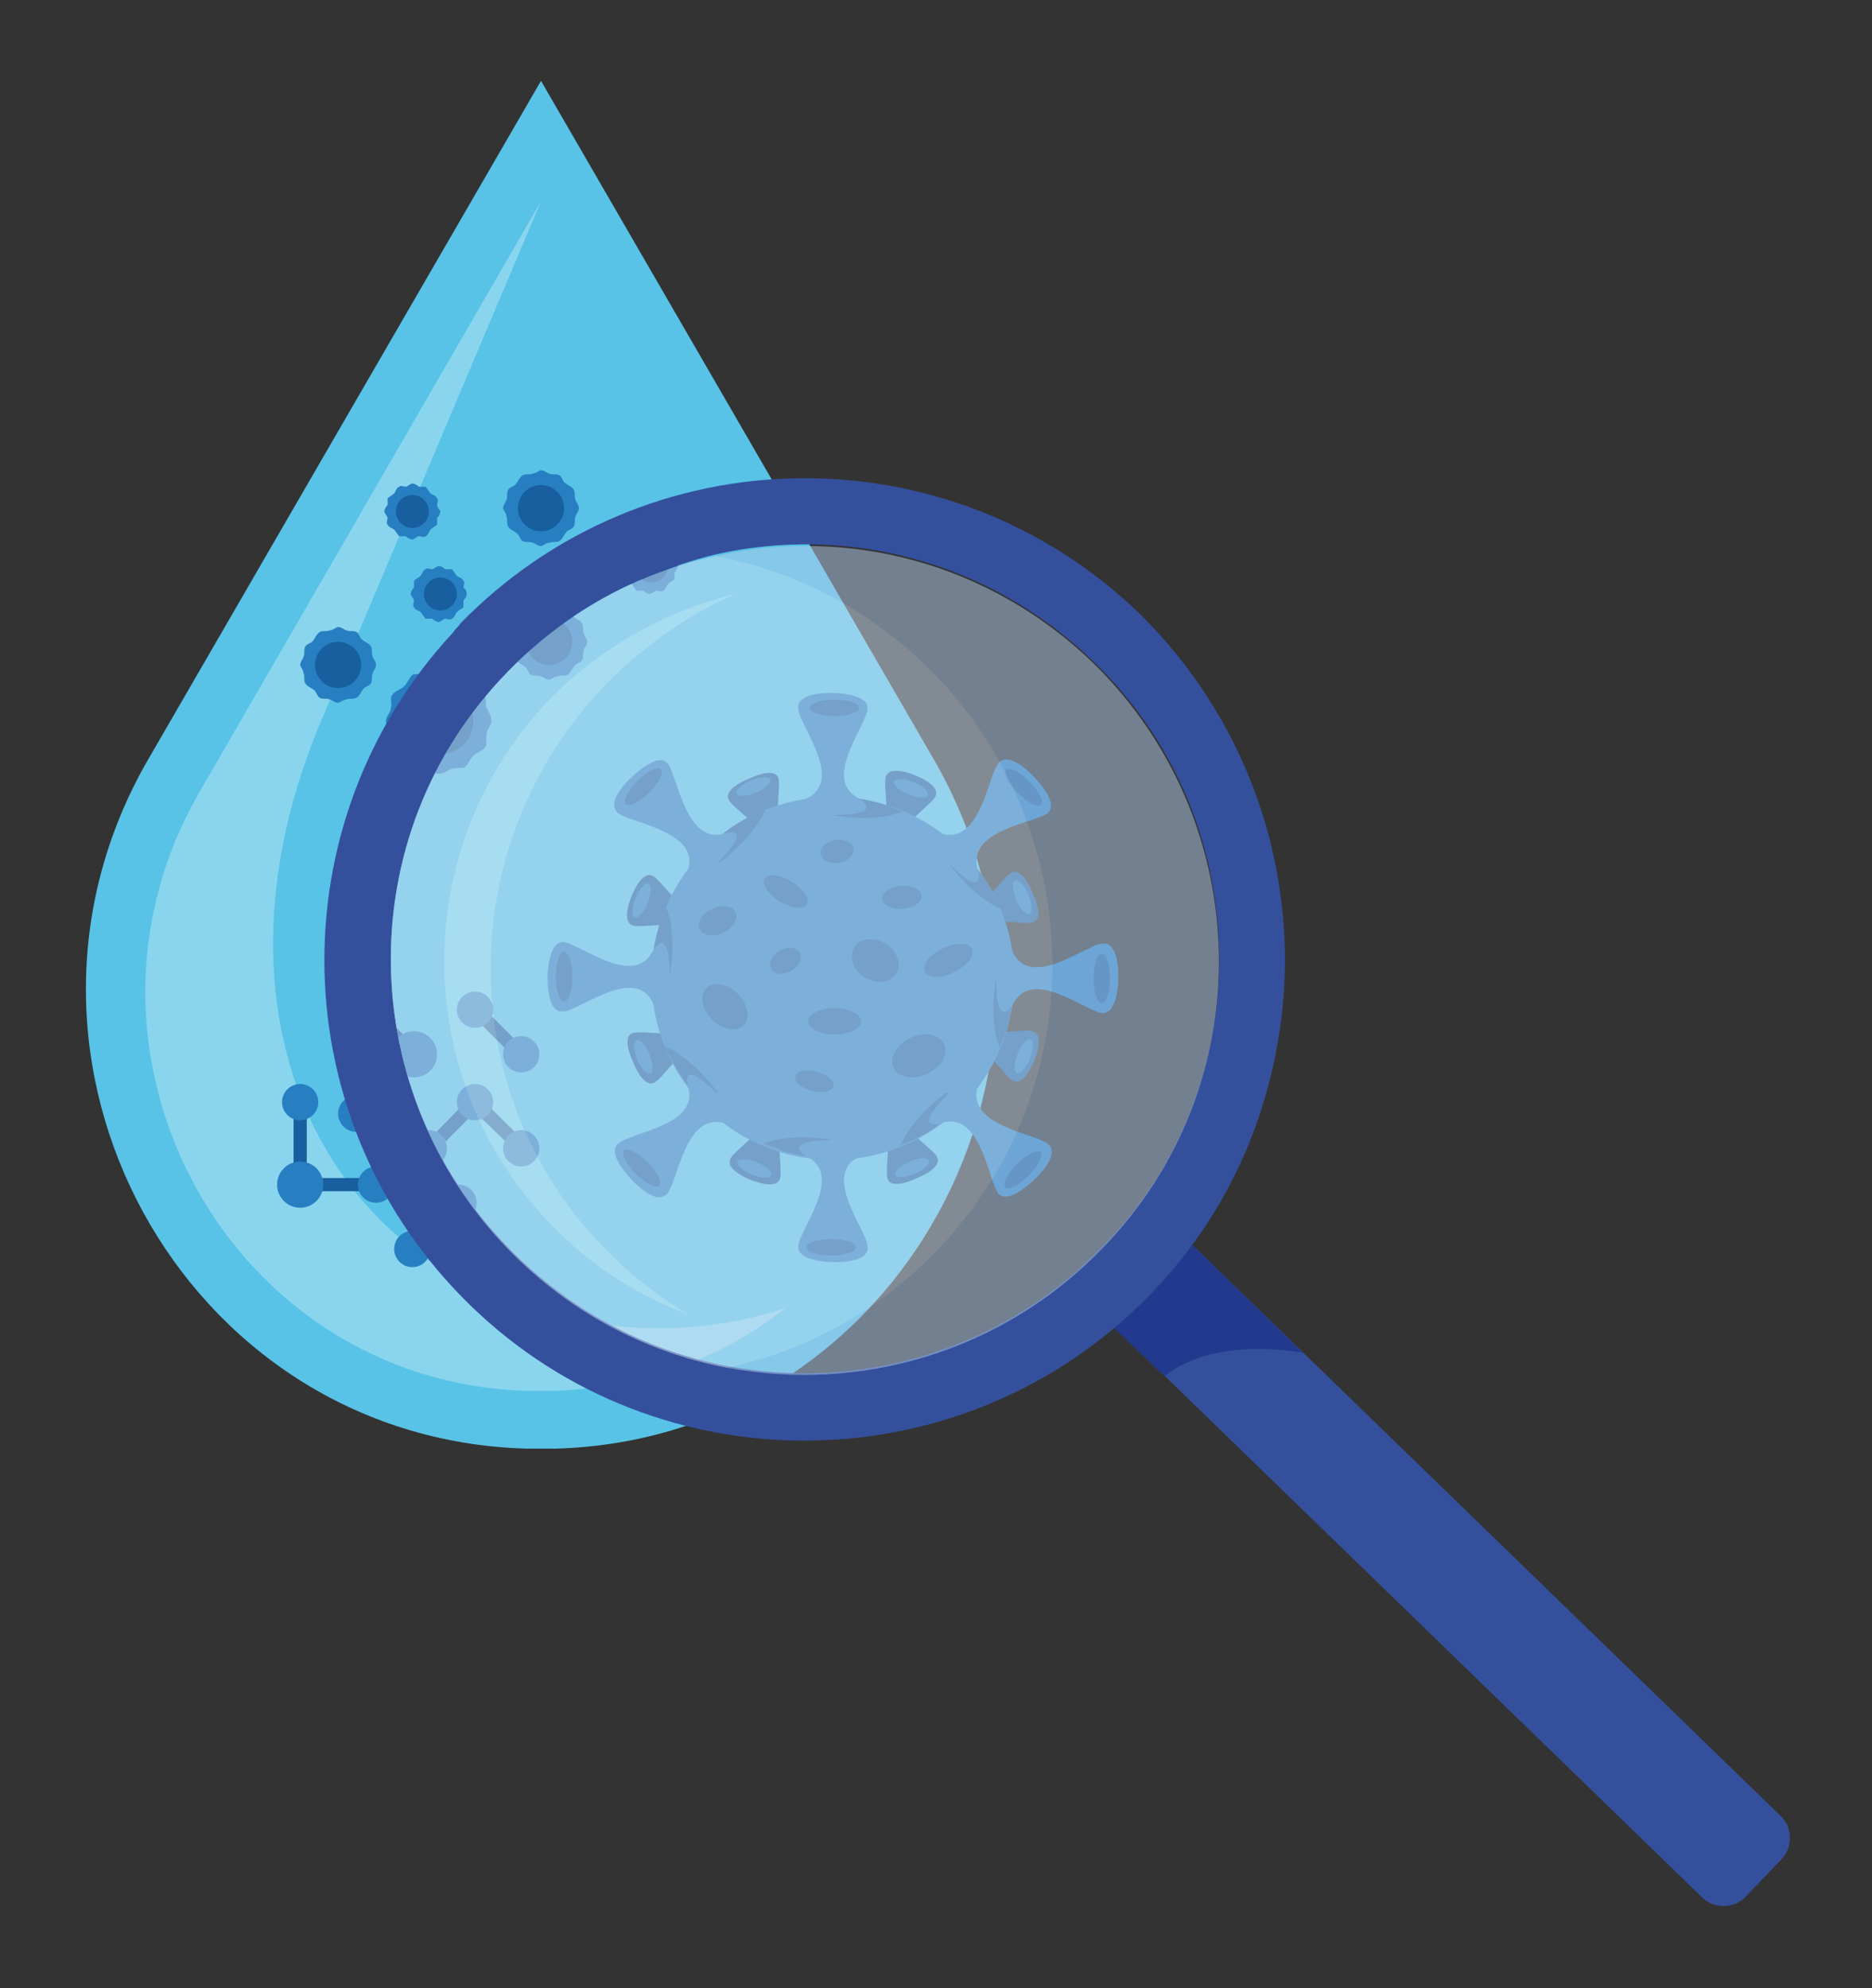 <?xml version="1.0" encoding="utf-8"?>
<!-- Generator: Adobe Illustrator 24.2.3, SVG Export Plug-In . SVG Version: 6.00 Build 0)  -->
<svg version="1.1" id="Capa_1" xmlns="http://www.w3.org/2000/svg" xmlns:xlink="http://www.w3.org/1999/xlink" x="0px" y="0px"
	 viewBox="0 0 113.5 120.5" style="enable-background:new 0 0 113.5 120.5;" xml:space="preserve">
<rect x="0" y="0" width="113.5" height="120.5" fill="#333333" stroke="none"/>
<style type="text/css">
	.st0{fill:#58C3E7;}
	.st1{opacity:0.3;fill:#FFFFFF;}
	.st2{fill:#175F9E;}
	.st3{fill:#277FC1;}
	.st4{fill:#34509D;}
	.st5{fill:#22398D;}
	.st6{opacity:0.5;}
	.st7{fill:#B4CDEC;}
	.st8{fill:#D2E1F4;}
	.st9{fill:#F3F7FC;}
</style>
<g>
	<g>
		<path class="st0" d="M32.8,4.9L56.6,46c10.5,18.1-2,41.2-22.9,41.8c-0.3,0-0.6,0-0.9,0c-0.3,0-0.6,0-0.9,0C11,87.2-1.5,64.1,9,46
			L32.8,4.9z"/>
		<path class="st1" d="M40.8,80.5c-0.3,0-0.5,0-0.8,0s-0.5,0-0.8,0C21,79.9,11.5,63.1,19.3,44.1l13.5-31.9l0,0L12.1,48
			C3,63.7,13.8,83.8,32,84.3c0.3,0,0.5,0,0.8,0s0.5,0,0.8,0c5.4-0.2,10.2-2,14-5C45.4,80,43.2,80.4,40.8,80.5z"/>
		<g>
			<g>
				<g>
					<path class="st2" d="M47.3,51.5c0.1,0.4,0.3,0.8,0.3,0.8s1.8-0.4,2.9-1.4C49.4,50.9,48.3,51.1,47.3,51.5z"/>
					<path class="st2" d="M47.2,47.2c-0.2-0.8-1.8,0-1.8,0s-1.6,0.6-1.2,1.3c0.4,0.7,3.2,2.2,2,3.7c0,0-0.9,1.2,1.4,0.2
						s0.9-1.2,0.9-1.2C46.5,51,47.4,47.9,47.2,47.2z"/>
					
						<ellipse transform="matrix(0.921 -0.389 0.389 0.921 -14.961 21.512)" class="st3" cx="45.7" cy="47.7" rx="1.1" ry="0.4"/>
				</g>
				<g>
					<path class="st2" d="M53.7,67c-0.1-0.4-0.3-0.8-0.3-0.8s-1.8,0.4-2.9,1.4C51.6,67.7,52.7,67.4,53.7,67z"/>
					<path class="st2" d="M53.8,71.4c0.2,0.8,1.8,0,1.8,0s1.6-0.6,1.2-1.3s-3.2-2.2-2-3.7c0,0,0.9-1.2-1.4-0.2
						c-2.3,1-0.9,1.2-0.9,1.2C54.5,67.5,53.6,70.6,53.8,71.4z"/>
					
						<ellipse transform="matrix(0.921 -0.389 0.389 0.921 -23.171 27.075)" class="st3" cx="55.3" cy="70.8" rx="1.1" ry="0.4"/>
				</g>
				<g>
					<path class="st2" d="M58.2,56c-0.4,0.1-0.8,0.3-0.8,0.3s0.4,1.8,1.4,2.9C58.9,58.2,58.7,57.1,58.2,56z"/>
					<path class="st2" d="M62.6,55.9c0.8-0.2,0-1.8,0-1.8s-0.6-1.6-1.3-1.2s-2.2,3.2-3.7,2c0,0-1.2-0.9-0.2,1.4s1.2,0.9,1.2,0.9
						C58.7,55.2,61.8,56.1,62.6,55.9z"/>
					
						<ellipse transform="matrix(0.921 -0.389 0.389 0.921 -16.285 28.398)" class="st3" cx="62" cy="54.4" rx="0.4" ry="1.1"/>
				</g>
				<g>
					<path class="st2" d="M42.8,62.5c0.4-0.1,0.8-0.3,0.8-0.3s-0.4-1.8-1.4-2.9C42.1,60.4,42.3,61.5,42.8,62.5z"/>
					<path class="st2" d="M38.4,62.6c-0.8,0.2,0,1.8,0,1.8s0.6,1.6,1.3,1.2c0.7-0.4,2.2-3.2,3.7-2c0,0,1.2,0.9,0.2-1.4
						c-1-2.3-1.2-0.9-1.2-0.9C42.3,63.3,39.2,62.4,38.4,62.6z"/>
					
						<ellipse transform="matrix(0.921 -0.389 0.389 0.921 -21.848 20.188)" class="st3" cx="39" cy="64.1" rx="0.4" ry="1.1"/>
				</g>
			</g>
			<g>
				<g>
					<path class="st2" d="M42.7,56.1c0.4,0.2,0.8,0.3,0.8,0.3s1-1.6,1-3.1C43.8,54.1,43.2,55,42.7,56.1z"/>
					<path class="st2" d="M39.6,53.1c-0.7-0.4-1.3,1.2-1.3,1.2s-0.7,1.6,0.1,1.8s3.9-0.7,4,1.2c0,0,0.2,1.5,1.2-0.9
						c1-2.4-0.2-1.4-0.2-1.4C41.8,56.3,40.3,53.5,39.6,53.1z"/>
					
						<ellipse transform="matrix(0.377 -0.926 0.926 0.377 -26.229 70.052)" class="st3" cx="38.9" cy="54.5" rx="1.1" ry="0.4"/>
				</g>
				<g>
					<path class="st2" d="M58.3,62.4c-0.4-0.2-0.8-0.3-0.8-0.3s-1,1.6-1,3.1C57.2,64.4,57.8,63.5,58.3,62.4z"/>
					<path class="st2" d="M61.4,65.5c0.7,0.4,1.3-1.2,1.3-1.2s0.7-1.6-0.1-1.8c-0.8-0.2-3.9,0.7-4-1.2c0,0-0.2-1.5-1.2,0.9
						c-1,2.4,0.2,1.4,0.2,1.4C59.2,62.2,60.7,65.1,61.4,65.5z"/>
					
						<ellipse transform="matrix(0.377 -0.926 0.926 0.377 -20.605 97.398)" class="st3" cx="62.1" cy="64" rx="1.1" ry="0.4"/>
				</g>
				<g>
					<path class="st2" d="M53.7,51.5c-0.2,0.4-0.3,0.8-0.3,0.8s1.6,1,3.1,1C55.6,52.5,54.7,51.9,53.7,51.5z"/>
					<path class="st2" d="M56.7,48.3c0.4-0.7-1.2-1.3-1.2-1.3s-1.6-0.7-1.8,0.1c-0.2,0.8,0.7,3.9-1.2,4c0,0-1.5,0.2,0.9,1.2
						c2.4,1,1.4-0.2,1.4-0.2C53.5,50.6,56.3,49,56.7,48.3z"/>
					
						<ellipse transform="matrix(0.377 -0.926 0.926 0.377 -9.744 80.913)" class="st3" cx="55.2" cy="47.7" rx="0.4" ry="1.1"/>
				</g>
				<g>
					<path class="st2" d="M47.3,67c0.2-0.4,0.3-0.8,0.3-0.8s-1.6-1-3.1-1C45.3,66,46.3,66.6,47.3,67z"/>
					<path class="st2" d="M44.3,70.2c-0.4,0.7,1.2,1.3,1.2,1.3s1.6,0.7,1.8-0.1c0.2-0.8-0.7-3.9,1.2-4c0,0,1.5-0.2-0.9-1.2
						c-2.4-1-1.4,0.2-1.4,0.2C47.5,67.9,44.7,69.5,44.3,70.2z"/>
					
						<ellipse transform="matrix(0.377 -0.926 0.926 0.377 -37.09 86.537)" class="st3" cx="45.8" cy="70.8" rx="0.4" ry="1.1"/>
				</g>
			</g>
			<g>
				<circle class="st3" cx="50.5" cy="59.3" r="11"/>
				<ellipse class="st2" cx="50.6" cy="61.9" rx="1.6" ry="0.8"/>
				
					<ellipse transform="matrix(0.899 -0.438 0.438 0.899 -19.68 31.067)" class="st2" cx="57.5" cy="58.2" rx="1.6" ry="0.8"/>
				<ellipse transform="matrix(0.706 -0.709 0.709 0.706 -30.29 49.074)" class="st2" cx="43.9" cy="61" rx="1.1" ry="1.6"/>
				<ellipse transform="matrix(0.904 -0.428 0.428 0.904 -19.693 23.982)" class="st2" cx="43.5" cy="55.8" rx="1.2" ry="0.8"/>
				<ellipse transform="matrix(0.985 -0.176 0.176 0.985 -8.268 9.702)" class="st2" cx="50.7" cy="51.6" rx="1" ry="0.7"/>
				<ellipse transform="matrix(0.904 -0.428 0.428 0.904 -22.035 29.977)" class="st2" cx="55.7" cy="64" rx="1.7" ry="1.2"/>
				<ellipse transform="matrix(0.865 -0.502 0.502 0.865 -22.77 31.784)" class="st2" cx="47.6" cy="58.2" rx="1" ry="0.7"/>
				
					<ellipse transform="matrix(0.996 -8.629303e-02 8.629303e-02 0.996 -4.494 4.921)" class="st2" cx="54.7" cy="54.4" rx="1.2" ry="0.7"/>
				
					<ellipse transform="matrix(0.257 -0.966 0.966 0.257 -26.596 96.425)" class="st2" cx="49.4" cy="65.5" rx="0.6" ry="1.2"/>
				<ellipse transform="matrix(0.526 -0.851 0.851 0.526 -24.34 72.707)" class="st2" cx="53" cy="58.2" rx="1.2" ry="1.5"/>
				<ellipse transform="matrix(0.526 -0.851 0.851 0.526 -23.352 66.141)" class="st2" cx="47.6" cy="54" rx="0.7" ry="1.5"/>
				<g>
					<g>
						<path class="st2" d="M50.5,48.3c0,0.6,0,1.1,0,1.1s2.4,0.5,4.2-0.2C53.4,48.6,52,48.3,50.5,48.3z"/>
						<path class="st3" d="M52.6,43c0.1-1-2.1-1-2.1-1s-2.3-0.1-2.1,1c0.1,1,2.8,4.3,0.5,5.4c0,0-1.7,1,1.6,1c3.3,0,1.6-1,1.6-1
							C49.8,47.3,52.5,44,52.6,43z"/>
						<ellipse class="st2" cx="50.6" cy="42.9" rx="1.5" ry="0.5"/>
					</g>
					<g>
						<path class="st2" d="M50.5,70.2c0-0.6,0-1.1,0-1.1s-2.4-0.5-4.2,0.2C47.6,69.9,49,70.2,50.5,70.2z"/>
						<path class="st3" d="M48.4,75.5c-0.1,1,2.1,1,2.1,1s2.3,0.1,2.1-1c-0.1-1-2.8-4.3-0.5-5.4c0,0,1.7-1-1.6-1c-3.3,0-1.6,1-1.6,1
							C51.2,71.2,48.5,74.5,48.4,75.5z"/>
						<ellipse class="st2" cx="50.4" cy="75.6" rx="1.5" ry="0.5"/>
					</g>
					<g>
						<path class="st2" d="M61.5,59.3c-0.6,0-1.1,0-1.1,0s-0.5,2.4,0.2,4.2C61.2,62.2,61.5,60.8,61.5,59.3z"/>
						<path class="st3" d="M66.8,61.4c1,0.1,1-2.1,1-2.1s0.1-2.3-1-2.1c-1,0.1-4.3,2.8-5.4,0.5c0,0-1-1.7-1,1.6s1,1.6,1,1.6
							C62.5,58.6,65.7,61.2,66.8,61.4z"/>
						<ellipse class="st2" cx="66.8" cy="59.3" rx="0.5" ry="1.5"/>
					</g>
					<g>
						<path class="st2" d="M39.5,59.2c0.6,0,1.1,0,1.1,0s0.5-2.4-0.2-4.2C39.8,56.3,39.5,57.7,39.5,59.2z"/>
						<path class="st3" d="M34.2,57.1c-1-0.1-1,2.1-1,2.1s-0.1,2.3,1,2.1c1-0.1,4.3-2.8,5.4-0.5c0,0,1,1.7,1-1.6s-1-1.6-1-1.6
							C38.5,59.9,35.3,57.3,34.2,57.1z"/>
						<ellipse class="st2" cx="34.2" cy="59.2" rx="0.5" ry="1.5"/>
					</g>
				</g>
				<g>
					<g>
						<path class="st2" d="M42.8,51.5c0.4,0.4,0.8,0.8,0.8,0.8s2-1.4,2.8-3.2C45,49.6,43.8,50.4,42.8,51.5z"/>
						<path class="st3" d="M40.5,46.3c-0.6-0.8-2.2,0.8-2.2,0.8s-1.7,1.5-0.8,2.2c0.8,0.6,5,1.1,4.2,3.5c0,0-0.5,1.9,1.8-0.5
							c2.3-2.3,0.5-1.8,0.5-1.8C41.6,51.3,41.1,47.1,40.5,46.3z"/>
						
							<ellipse transform="matrix(0.707 -0.707 0.707 0.707 -22.287 41.524)" class="st2" cx="39" cy="47.7" rx="1.5" ry="0.5"/>
					</g>
					<g>
						<path class="st2" d="M58.2,67c-0.4-0.4-0.8-0.8-0.8-0.8s-2,1.4-2.8,3.2C56,68.9,57.2,68.1,58.2,67z"/>
						<path class="st3" d="M60.5,72.3c0.6,0.8,2.2-0.8,2.2-0.8s1.7-1.5,0.8-2.2c-0.8-0.6-5-1.1-4.2-3.5c0,0,0.5-1.9-1.8,0.5
							c-2.3,2.3-0.5,1.8-0.5,1.8C59.4,67.2,59.9,71.4,60.5,72.3z"/>
						
							<ellipse transform="matrix(0.707 -0.707 0.707 0.707 -31.94 64.606)" class="st2" cx="62" cy="70.9" rx="1.5" ry="0.5"/>
					</g>
					<g>
						<path class="st2" d="M58.3,51.5c-0.4,0.4-0.8,0.8-0.8,0.8s1.4,2,3.2,2.8C60.1,53.8,59.3,52.6,58.3,51.5z"/>
						<path class="st3" d="M63.5,49.3c0.8-0.6-0.8-2.2-0.8-2.2s-1.5-1.7-2.2-0.8c-0.6,0.8-1.1,5-3.5,4.2c0,0-1.9-0.5,0.5,1.8
							c2.3,2.3,1.8,0.5,1.8,0.5C58.5,50.3,62.7,49.9,63.5,49.3z"/>
						
							<ellipse transform="matrix(0.707 -0.707 0.707 0.707 -15.573 57.891)" class="st2" cx="62.1" cy="47.7" rx="0.5" ry="1.5"/>
					</g>
					<g>
						<path class="st2" d="M42.7,67c0.4-0.4,0.8-0.8,0.8-0.8s-1.4-2-3.2-2.8C40.9,64.7,41.7,65.9,42.7,67z"/>
						<path class="st3" d="M37.5,69.3c-0.8,0.6,0.8,2.2,0.8,2.2s1.5,1.7,2.2,0.8c0.6-0.8,1.1-5,3.5-4.2c0,0,1.9,0.5-0.5-1.8
							c-2.3-2.3-1.8-0.5-1.8-0.5C42.5,68.2,38.3,68.6,37.5,69.3z"/>
						
							<ellipse transform="matrix(0.707 -0.707 0.707 0.707 -38.654 48.239)" class="st2" cx="38.9" cy="70.8" rx="0.5" ry="1.5"/>
					</g>
				</g>
			</g>
		</g>
		<g>
			<g>
				<g>
					<g>
						
							<rect x="24.4" y="74.1" transform="matrix(0.707 -0.707 0.707 0.707 -44.806 40.395)" class="st3" width="4" height="0.4"/>
						
							<rect x="24.2" y="73.9" transform="matrix(0.707 -0.707 0.707 0.707 -44.806 40.395)" class="st2" width="4.4" height="0.8"/>
					</g>
				</g>
				<g>
					<g>
						<rect x="30" y="60.6" transform="matrix(0.707 -0.707 0.707 0.707 -35.388 39.664)" class="st3" width="0.4" height="4"/>
						
							<rect x="29.8" y="60.3" transform="matrix(0.707 -0.707 0.707 0.707 -35.387 39.662)" class="st2" width="0.8" height="4.4"/>
					</g>
				</g>
				<g>
					<g>
						<polygon class="st3" points="31.5,69.7 28.8,67 26.2,69.7 25.9,69.5 28.8,66.5 31.8,69.5 						"/>
						<polygon class="st2" points="31.5,70 28.8,67.4 26.2,70 25.6,69.5 28.8,66.2 32.1,69.5 						"/>
					</g>
				</g>
				<g>
					<g>
						<g>
							
								<rect x="23.3" y="60" transform="matrix(0.707 -0.707 0.707 0.707 -37.172 34.885)" class="st3" width="0.4" height="4.6"/>
							
								<rect x="23.1" y="59.8" transform="matrix(0.707 -0.707 0.707 0.707 -37.171 34.883)" class="st2" width="0.8" height="5"/>
						</g>
					</g>
					<g>
						<g>
							
								<rect x="20.8" y="65.5" transform="matrix(0.707 -0.707 0.707 0.707 -39.63 35.735)" class="st3" width="5" height="0.4"/>
							
								<rect x="20.6" y="65.3" transform="matrix(0.707 -0.707 0.707 0.707 -39.63 35.735)" class="st2" width="5.4" height="0.8"/>
						</g>
					</g>
				</g>
				<g>
					<g>
						<g>
							<rect x="18.2" y="71.7" class="st3" width="4.6" height="0.4"/>
							<rect x="18" y="71.4" class="st2" width="5" height="0.8"/>
						</g>
					</g>
					<g>
						<g>
							<rect x="18" y="66.8" class="st3" width="0.4" height="5"/>
							<rect x="17.8" y="66.6" class="st2" width="0.8" height="5.4"/>
						</g>
					</g>
				</g>
			</g>
			<g>
				<g>
					<g>
						<circle class="st3" cx="25" cy="75.7" r="1.1"/>
					</g>
				</g>
				<g>
					<g>
						<circle class="st3" cx="27.8" cy="72.9" r="1.1"/>
					</g>
				</g>
				<g>
					<g>
						<circle class="st3" cx="28.8" cy="61.2" r="1.1"/>
					</g>
				</g>
				<g>
					<g>
						<circle class="st3" cx="31.6" cy="63.9" r="1.1"/>
					</g>
				</g>
				<g>
					<g>
						<circle class="st3" cx="26" cy="69.6" r="1.1"/>
					</g>
				</g>
				<g>
					<g>
						<circle class="st3" cx="31.6" cy="69.6" r="1.1"/>
					</g>
				</g>
				<g>
					<g>
						<circle class="st3" cx="28.8" cy="66.8" r="1.1"/>
					</g>
				</g>
				<g>
					<g>
						<g>
							<circle class="st3" cx="21.9" cy="60.7" r="1.1"/>
						</g>
					</g>
					<g>
						<g>
							<circle class="st3" cx="21.6" cy="67.5" r="1.1"/>
						</g>
					</g>
					<g>
						<g>
							<circle class="st3" cx="25.1" cy="63.9" r="1.4"/>
						</g>
					</g>
				</g>
				<g>
					<g>
						<g>
							<circle class="st3" cx="22.8" cy="71.8" r="1.1"/>
						</g>
					</g>
					<g>
						<g>
							<circle class="st3" cx="18.2" cy="66.8" r="1.1"/>
						</g>
					</g>
					<g>
						<g>
							<circle class="st3" cx="18.2" cy="71.8" r="1.4"/>
						</g>
					</g>
				</g>
			</g>
		</g>
		<g>
			<path class="st3" d="M29.8,43.7c0,0.3-0.3,0.5-0.3,0.8c-0.1,0.3,0.1,0.6-0.1,0.8c-0.1,0.2-0.5,0.3-0.7,0.5
				c-0.2,0.2-0.3,0.5-0.5,0.7c-0.2,0.1-0.6,0-0.8,0.1c-0.3,0.1-0.5,0.3-0.8,0.3c-0.3,0-0.5-0.3-0.8-0.3c-0.3-0.1-0.6,0.1-0.8-0.1
				c-0.2-0.1-0.3-0.5-0.5-0.7c-0.2-0.2-0.5-0.3-0.7-0.5c-0.1-0.2,0-0.6-0.1-0.8c-0.1-0.3-0.3-0.5-0.3-0.8c0-0.3,0.3-0.5,0.3-0.8
				c0.1-0.3-0.1-0.6,0.1-0.8c0.1-0.2,0.5-0.3,0.7-0.5c0.2-0.2,0.3-0.5,0.5-0.7c0.2-0.1,0.6,0,0.8-0.1c0.3-0.1,0.5-0.3,0.8-0.3
				c0.3,0,0.5,0.3,0.8,0.3c0.3,0.1,0.6-0.1,0.8,0.1c0.2,0.1,0.3,0.5,0.5,0.7c0.2,0.2,0.5,0.3,0.7,0.5c0.1,0.2,0,0.6,0.1,0.8
				C29.6,43.1,29.8,43.4,29.8,43.7z"/>
			<circle class="st2" cx="26.7" cy="43.7" r="2"/>
		</g>
		<g>
			<path class="st3" d="M35.6,38.9c0,0.2-0.2,0.4-0.2,0.5c-0.1,0.2,0,0.4-0.1,0.6c-0.1,0.2-0.4,0.2-0.5,0.4
				c-0.1,0.1-0.2,0.4-0.4,0.5c-0.2,0.1-0.4,0-0.6,0.1c-0.2,0-0.4,0.2-0.5,0.2c-0.2,0-0.4-0.2-0.5-0.2c-0.2-0.1-0.4,0-0.6-0.1
				c-0.2-0.1-0.2-0.4-0.4-0.5c-0.1-0.1-0.4-0.2-0.5-0.4c-0.1-0.2,0-0.4-0.1-0.6c0-0.2-0.2-0.4-0.2-0.5c0-0.2,0.2-0.4,0.2-0.5
				c0.1-0.2,0-0.4,0.1-0.6c0.1-0.2,0.4-0.2,0.5-0.4c0.1-0.1,0.2-0.4,0.4-0.5c0.2-0.1,0.4,0,0.6-0.1c0.2,0,0.4-0.2,0.5-0.2
				c0.2,0,0.4,0.2,0.5,0.2c0.2,0.1,0.4,0,0.6,0.1c0.2,0.1,0.2,0.4,0.4,0.5c0.1,0.1,0.4,0.2,0.5,0.4c0.1,0.2,0,0.4,0.1,0.6
				C35.4,38.5,35.6,38.7,35.6,38.9z"/>
			<circle class="st2" cx="33.3" cy="38.9" r="1.4"/>
		</g>
		<g>
			<path class="st3" d="M22.8,40.3c0,0.2-0.2,0.4-0.2,0.5c-0.1,0.2,0,0.4-0.1,0.6c-0.1,0.2-0.4,0.2-0.5,0.4
				c-0.1,0.1-0.2,0.4-0.4,0.5c-0.2,0.1-0.4,0-0.6,0.1c-0.2,0-0.4,0.2-0.5,0.2c-0.2,0-0.4-0.2-0.5-0.2c-0.2-0.1-0.4,0-0.6-0.1
				c-0.2-0.1-0.2-0.4-0.4-0.5c-0.1-0.1-0.4-0.2-0.5-0.4c-0.1-0.2,0-0.4-0.1-0.6c0-0.2-0.2-0.4-0.2-0.5c0-0.2,0.2-0.4,0.2-0.5
				c0.1-0.2,0-0.4,0.1-0.6c0.1-0.2,0.4-0.2,0.5-0.4c0.1-0.1,0.2-0.4,0.4-0.5c0.2-0.1,0.4,0,0.6-0.1c0.2,0,0.4-0.2,0.5-0.2
				c0.2,0,0.4,0.2,0.5,0.2c0.2,0.1,0.4,0,0.6,0.1c0.2,0.1,0.2,0.4,0.4,0.5c0.1,0.1,0.4,0.2,0.5,0.4c0.1,0.2,0,0.4,0.1,0.6
				C22.6,39.9,22.8,40.1,22.8,40.3z"/>
			<circle class="st2" cx="20.5" cy="40.3" r="1.4"/>
		</g>
		<g>
			<path class="st3" d="M35.1,30.8c0,0.2-0.2,0.4-0.2,0.5c-0.1,0.2,0,0.4-0.1,0.6c-0.1,0.2-0.4,0.2-0.5,0.4
				c-0.1,0.1-0.2,0.4-0.4,0.5c-0.2,0.1-0.4,0-0.6,0.1c-0.2,0-0.4,0.2-0.5,0.2c-0.2,0-0.4-0.2-0.5-0.2c-0.2-0.1-0.4,0-0.6-0.1
				c-0.2-0.1-0.2-0.4-0.4-0.5c-0.1-0.1-0.4-0.2-0.5-0.4c-0.1-0.2,0-0.4-0.1-0.6c0-0.2-0.2-0.4-0.2-0.5c0-0.2,0.2-0.4,0.2-0.5
				c0.1-0.2,0-0.4,0.1-0.6c0.1-0.2,0.4-0.2,0.5-0.4c0.1-0.1,0.2-0.4,0.4-0.5c0.2-0.1,0.4,0,0.6-0.1c0.2,0,0.4-0.2,0.5-0.2
				c0.2,0,0.4,0.2,0.5,0.2c0.2,0.1,0.4,0,0.6,0.1c0.2,0.1,0.2,0.4,0.4,0.5c0.1,0.1,0.4,0.2,0.5,0.4c0.1,0.2,0,0.4,0.1,0.6
				C34.9,30.4,35.1,30.6,35.1,30.8z"/>
			<circle class="st2" cx="32.8" cy="30.8" r="1.4"/>
		</g>
		<g>
			<path class="st3" d="M28.3,36c0,0.1-0.1,0.3-0.2,0.4c0,0.1,0,0.3,0,0.4c-0.1,0.1-0.3,0.2-0.4,0.3c-0.1,0.1-0.1,0.3-0.3,0.4
				c-0.1,0.1-0.3,0-0.4,0c-0.1,0-0.3,0.2-0.4,0.2c-0.1,0-0.3-0.1-0.4-0.2c-0.1,0-0.3,0-0.4,0c-0.1-0.1-0.2-0.3-0.3-0.4
				c-0.1-0.1-0.3-0.1-0.4-0.3c-0.1-0.1,0-0.3,0-0.4c0-0.1-0.2-0.3-0.2-0.4c0-0.1,0.1-0.3,0.2-0.4c0-0.1,0-0.3,0-0.4
				c0.1-0.1,0.3-0.2,0.4-0.3c0.1-0.1,0.1-0.3,0.3-0.4c0.1-0.1,0.3,0,0.4,0c0.1,0,0.3-0.2,0.4-0.2c0.1,0,0.3,0.1,0.4,0.2
				c0.1,0,0.3,0,0.4,0c0.1,0.1,0.2,0.3,0.3,0.4c0.1,0.1,0.3,0.1,0.4,0.3c0.1,0.1,0,0.3,0,0.4C28.2,35.7,28.3,35.8,28.3,36z"/>
			<circle class="st2" cx="26.7" cy="36" r="1"/>
		</g>
		<g>
			<path class="st3" d="M41.1,34.3c0,0.1-0.1,0.3-0.2,0.4c0,0.1,0,0.3,0,0.4c-0.1,0.1-0.3,0.2-0.4,0.3c-0.1,0.1-0.1,0.3-0.3,0.4
				c-0.1,0.1-0.3,0-0.4,0c-0.1,0-0.3,0.2-0.4,0.2c-0.1,0-0.3-0.1-0.4-0.2c-0.1,0-0.3,0-0.4,0c-0.1-0.1-0.2-0.3-0.3-0.4
				c-0.1-0.1-0.3-0.1-0.4-0.3c-0.1-0.1,0-0.3,0-0.4c0-0.1-0.2-0.3-0.2-0.4c0-0.1,0.1-0.3,0.2-0.4c0-0.1,0-0.3,0-0.4
				c0.1-0.1,0.3-0.2,0.4-0.3c0.1-0.1,0.1-0.3,0.3-0.4c0.1-0.1,0.3,0,0.4,0c0.1,0,0.3-0.2,0.4-0.2c0.1,0,0.3,0.1,0.4,0.2
				c0.1,0,0.3,0,0.4,0c0.1,0.1,0.2,0.3,0.3,0.4c0.1,0.1,0.3,0.1,0.4,0.3c0.1,0.1,0,0.3,0,0.4C41,34,41.1,34.2,41.1,34.3z"/>
			<circle class="st2" cx="39.5" cy="34.3" r="1"/>
		</g>
		<g>
			<path class="st3" d="M26.7,31c0,0.1-0.1,0.3-0.2,0.4c0,0.1,0,0.3,0,0.4c-0.1,0.1-0.3,0.2-0.4,0.3c-0.1,0.1-0.1,0.3-0.3,0.4
				c-0.1,0.1-0.3,0-0.4,0c-0.1,0-0.3,0.2-0.4,0.2c-0.1,0-0.3-0.1-0.4-0.2c-0.1,0-0.3,0-0.4,0c-0.1-0.1-0.2-0.3-0.3-0.4
				c-0.1-0.1-0.3-0.1-0.4-0.3c-0.1-0.1,0-0.3,0-0.4c0-0.1-0.2-0.3-0.2-0.4c0-0.1,0.1-0.3,0.2-0.4c0-0.1,0-0.3,0-0.4
				c0.1-0.1,0.3-0.2,0.4-0.3c0.1-0.1,0.1-0.3,0.3-0.4c0.1-0.1,0.3,0,0.4,0c0.1,0,0.3-0.2,0.4-0.2c0.1,0,0.3,0.1,0.4,0.2
				c0.1,0,0.3,0,0.4,0c0.1,0.1,0.2,0.3,0.3,0.4c0.1,0.1,0.3,0.1,0.4,0.3c0.1,0.1,0,0.3,0,0.4C26.5,30.8,26.7,30.9,26.7,31z"/>
			<circle class="st2" cx="25" cy="31" r="1"/>
		</g>
	</g>
	<g>
		<path class="st4" d="M66.5,76.8l2.2-2.3c0.7-0.7,1.9-0.7,2.6,0l36.7,35.6c0.7,0.7,0.7,1.9,0,2.6l-2.2,2.3c-0.7,0.7-1.9,0.7-2.6,0
			L66.5,79.4C65.8,78.7,65.8,77.5,66.5,76.8z"/>
		<g>
			<path class="st5" d="M66.5,76.8l2.2-2.3c0.7-0.7,1.9-0.7,2.6,0l7.7,7.5c0,0-5.2-1.1-8.4,1.4l-4.1-3.9
				C65.8,78.7,65.8,77.5,66.5,76.8z"/>
		</g>
		<path class="st4" d="M28.5,79.1C40,90.3,58.5,90,69.7,78.5c3.7-3.8,6.1-8.3,7.3-13.1c2.5-9.8-0.2-20.6-7.9-28.2
			c-11.6-11.2-30-10.9-41.2,0.6c-0.1,0.2-0.3,0.3-0.4,0.5C16.7,49.9,17.1,68,28.5,79.1z M30.8,40.7c2.5-2.6,5.4-4.5,8.6-5.8
			c1.3-0.5,2.7-1,4-1.3c8-1.8,16.6,0.4,22.9,6.5c5.4,5.2,7.9,12.2,7.6,19.2c-0.3,5.9-2.6,11.8-7.1,16.3c-6.1,6.3-14.7,8.7-22.7,7.2
			c-4.7-0.9-9.1-3.1-12.8-6.7C21.4,66.5,21.1,50.6,30.8,40.7z"/>
		<g class="st6">
			<path class="st7" d="M30.8,40.7c3.6-3.7,8-6,12.6-7c8-1.8,16.6,0.4,22.9,6.5c9.9,9.7,10.2,25.6,0.5,35.5
				c-6.1,6.3-14.7,8.7-22.7,7.2c-4.7-0.9-9.1-3.1-12.8-6.7C21.4,66.5,21.1,50.6,30.8,40.7z"/>
			<path class="st8" d="M30.8,40.7c3.6-3.7,8-6,12.6-7c4.7,0.9,9.1,3.1,12.8,6.7c9.9,9.7,10.2,25.6,0.5,35.5c-3.6,3.7-8,6-12.6,7
				c-4.7-0.9-9.1-3.1-12.8-6.7C21.4,66.5,21.1,50.6,30.8,40.7z"/>
			<path class="st9" d="M44.6,36c-4.1,1-8,3.1-11.2,6.3c-8.8,9.1-8.6,23.6,0.5,32.4c2.3,2.3,5,3.9,7.9,5c-1.7-1-3.3-2.2-4.7-3.6
				c-9.7-9.4-9.8-24.9-0.3-34.7C39.1,39.1,41.8,37.2,44.6,36z"/>
		</g>
	</g>
</g>
</svg>
